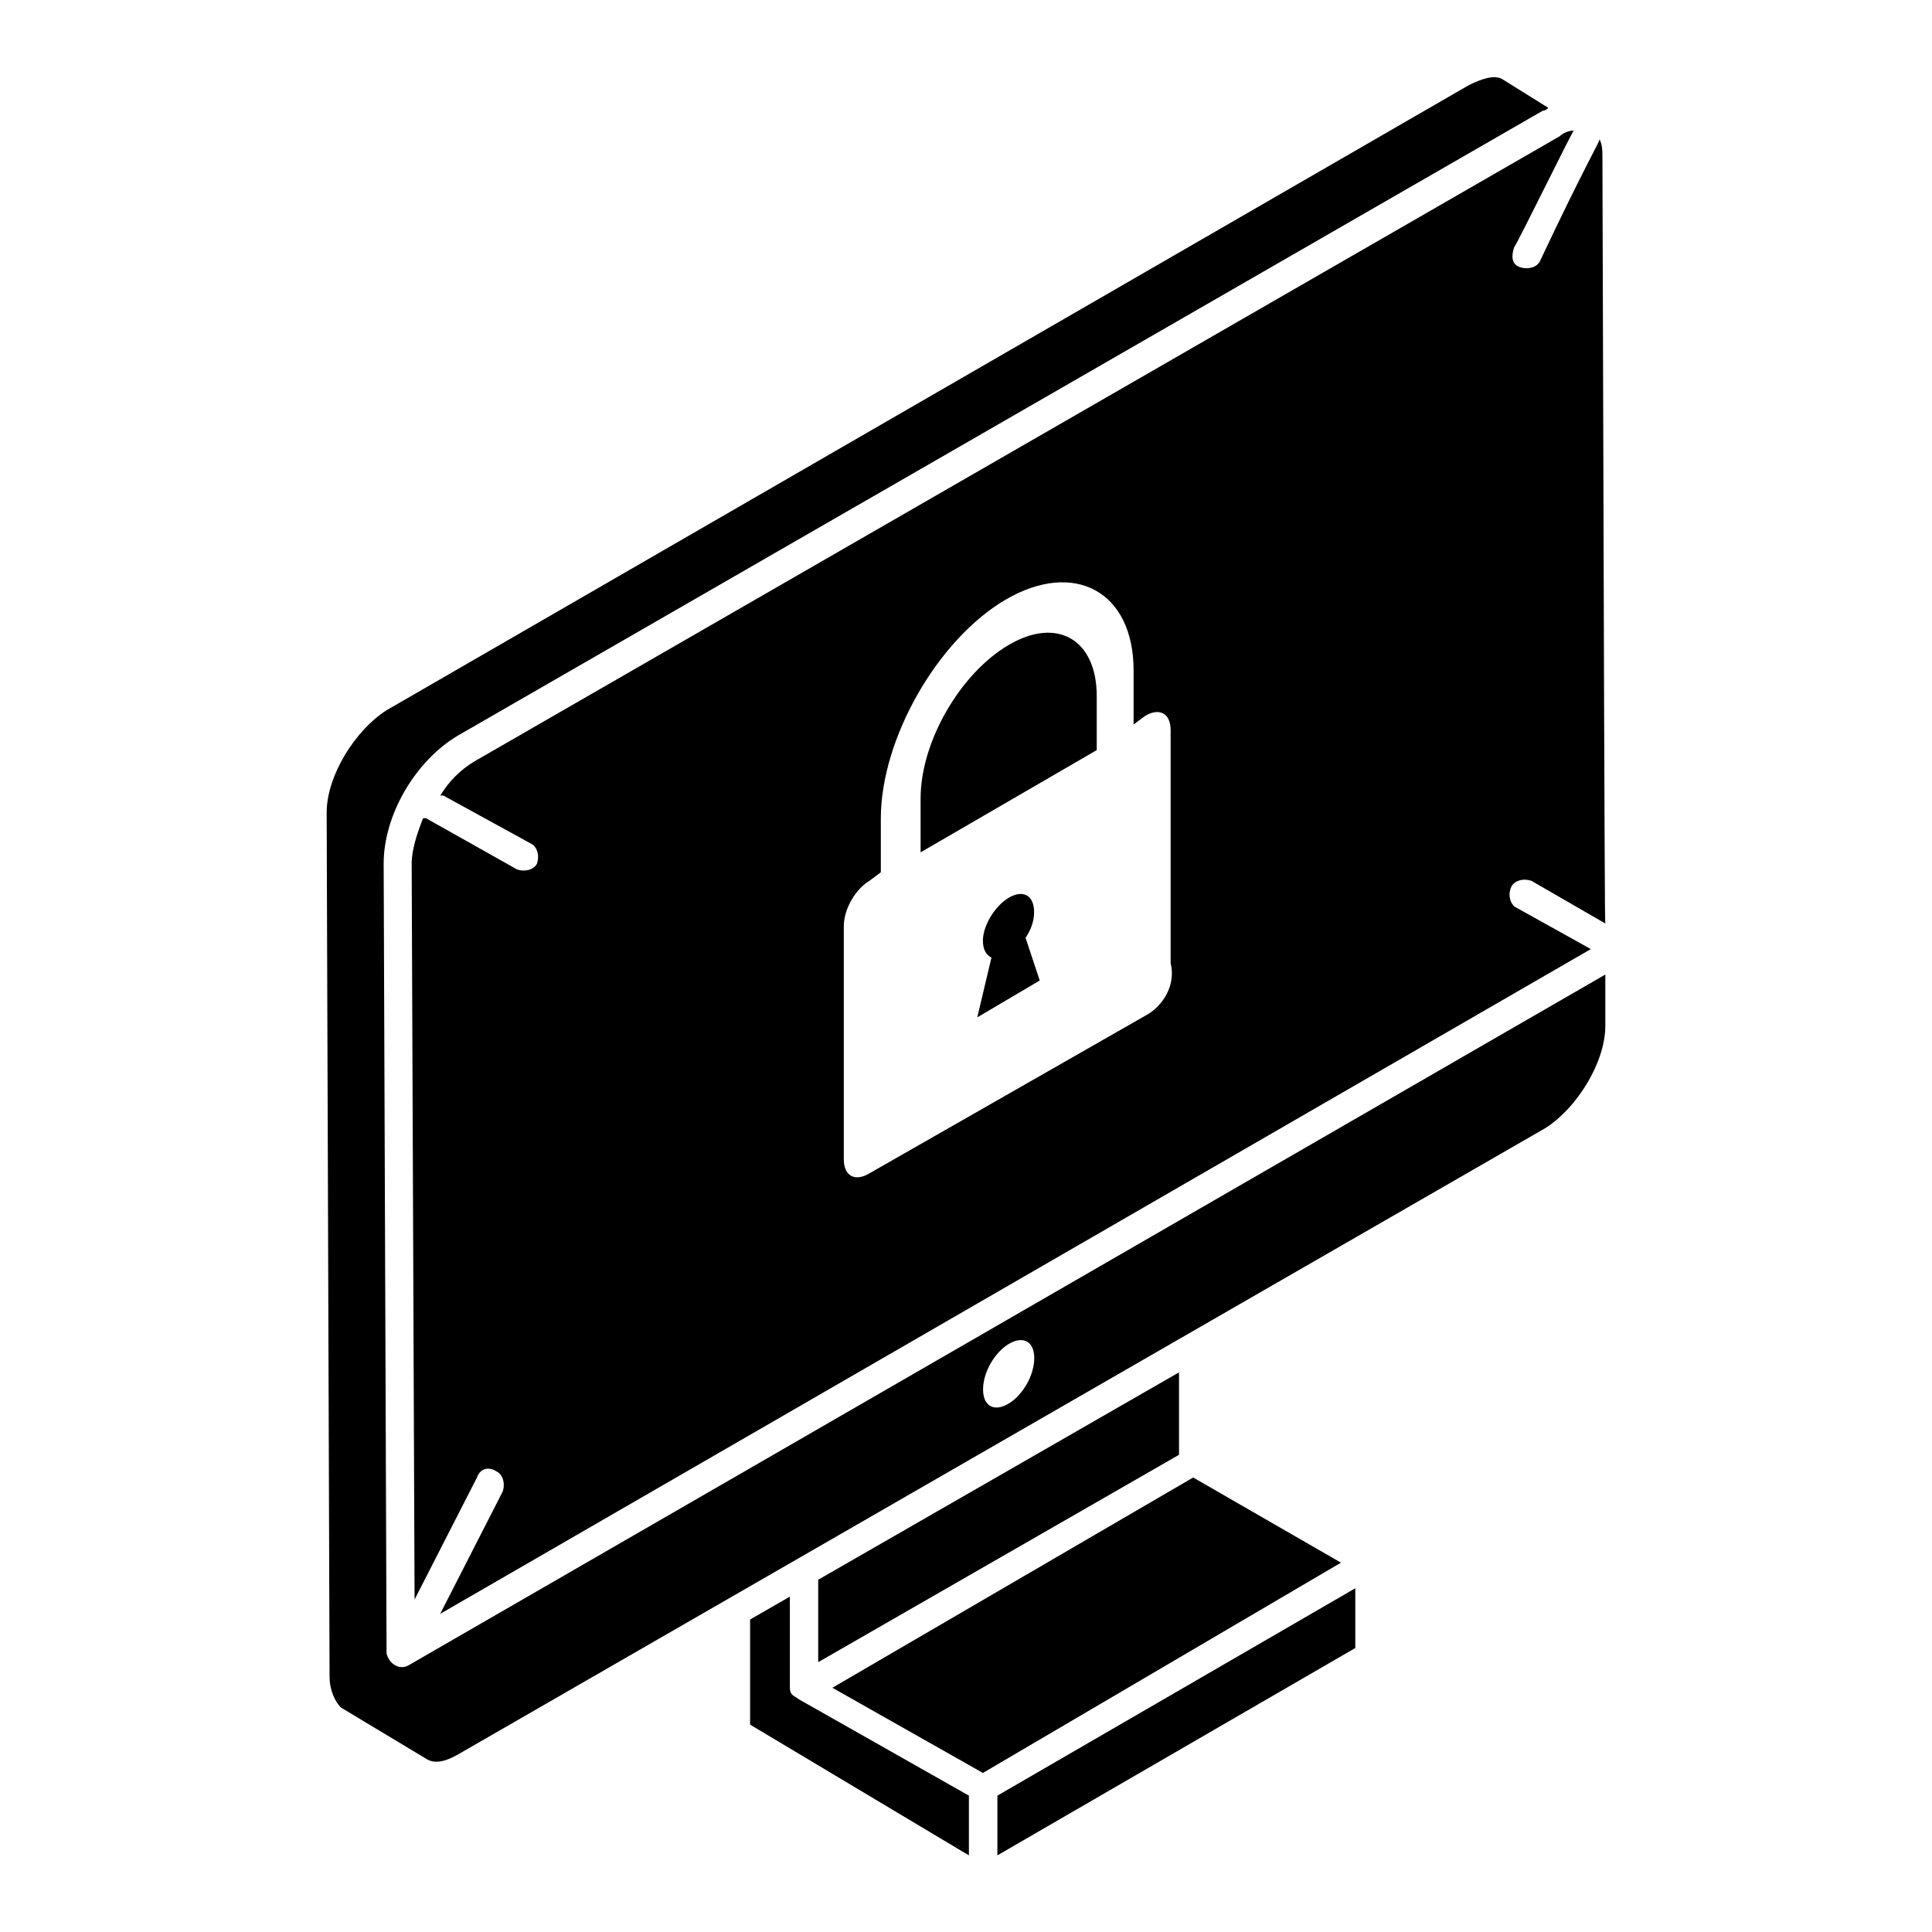 <?xml version="1.0" encoding="utf-8"?>
<svg xmlns="http://www.w3.org/2000/svg" xmlns:xlink="http://www.w3.org/1999/xlink" version="1.1" id="Lager_1" x="0px" y="0px" viewBox="0 0 1200 1200" style="enable-background:new 0 0 1200 1200;" xml:space="preserve" width="500" height="500">
<g>
	<path d="M832.9,970.6l-91.8-52.9l-224.1,130.6l93.5,52.9L832.9,970.6z"/>
	<path d="M841.8,986.5l-222.3,128.8v37.1l222.3-128.8V986.5z"/>
	<path d="M732.3,852.4L508.2,981.2v51.2l224.1-128.8V852.4z"/>
	<path d="M997.1,637.1v-31.8l-742.9,428.8c-5.3,3.5-12.4,0-14.1-7.1l-1.8-490.6c0-30,19.4-63.5,45.9-79.4L958.2,68.8   c1.8,0,3.5-1.8,3.5-1.8l-28.2-17.6c-5.3-3.5-14.1,0-21.2,3.5L240,441.2c-19.4,12.4-37.1,40.6-37.1,63.5l1.8,536.5   c0,8.8,3.5,15.9,7.1,19.4l52.9,31.8c5.3,3.5,12.4,1.8,21.2-3.5L960,700.6C979.4,688.2,997.1,660,997.1,637.1L997.1,637.1z    M626.5,871.8c-8.8,5.3-15.9,1.8-15.9-8.8s7.1-22.9,15.9-28.2s15.9-1.8,15.9,8.8C642.4,854.1,635.3,866.5,626.5,871.8z"/>
	<path d="M626.5,400.6c-30,17.6-54.7,60-54.7,95.3v33.5l109.4-63.5v-33.5C681.2,397.1,656.5,382.9,626.5,400.6z"/>
	<path d="M938.8,550.6c1.8-3.5,7.1-5.3,12.4-3.5l45.9,26.5c0-47.6,0,174.7-1.8-474.7c0-5.3,0-8.8-1.8-12.4c0,1.8-8.8,15.9-37.1,75.9   c-1.8,3.5-7.1,5.3-12.4,3.5c-5.3-1.8-5.3-7.1-3.5-12.4c1.8-1.8,38.8-77.6,37.1-72.4c-3.5,0-7.1,1.8-8.8,3.5L294.7,472.9   c-8.8,5.3-15.9,12.4-21.2,21.2h1.8l54.7,30c3.5,1.8,5.3,7.1,3.5,12.4c-1.8,3.5-7.1,5.3-12.4,3.5l-56.5-31.8h-1.8   c-3.5,8.8-7.1,19.4-7.1,28.2l1.8,457.1l38.8-75.9c1.8-5.3,7.1-7.1,12.4-3.5c3.5,1.8,5.3,7.1,3.5,12.4l-38.8,75.9l714.7-412.9   l-47.6-26.5C937,559.4,937,554.1,938.8,550.6L938.8,550.6z M712.9,630L540,728.8c-8.8,5.3-15.9,1.8-15.9-8.8V575.3   c0-10.6,7.1-22.9,15.9-28.2l7.1-5.3v-33.5c0-49.4,35.3-111.2,77.6-135.9c42.4-24.7,79.4-5.3,79.4,44.1V450l7.1-5.3   c8.8-5.3,15.9-1.8,15.9,8.8v144.7C730.6,612.4,721.8,624.7,712.9,630L712.9,630z"/>
	<path d="M642.3,566.5c0-10.6-7.1-14.1-15.9-8.8s-15.9,17.6-15.9,26.5c0,5.3,1.8,8.8,5.3,10.6l-8.8,37.1l38.8-22.9l-8.8-26.5   C640.6,577.1,642.3,571.8,642.3,566.5L642.3,566.5z"/>
	<path d="M465.9,1005.9v65.3l135.9,81.2v-37.1l-105.9-60c-1.8-1.8-5.3-1.8-5.3-7.1v-56.5L465.9,1005.9z"/>
</g>
</svg>
